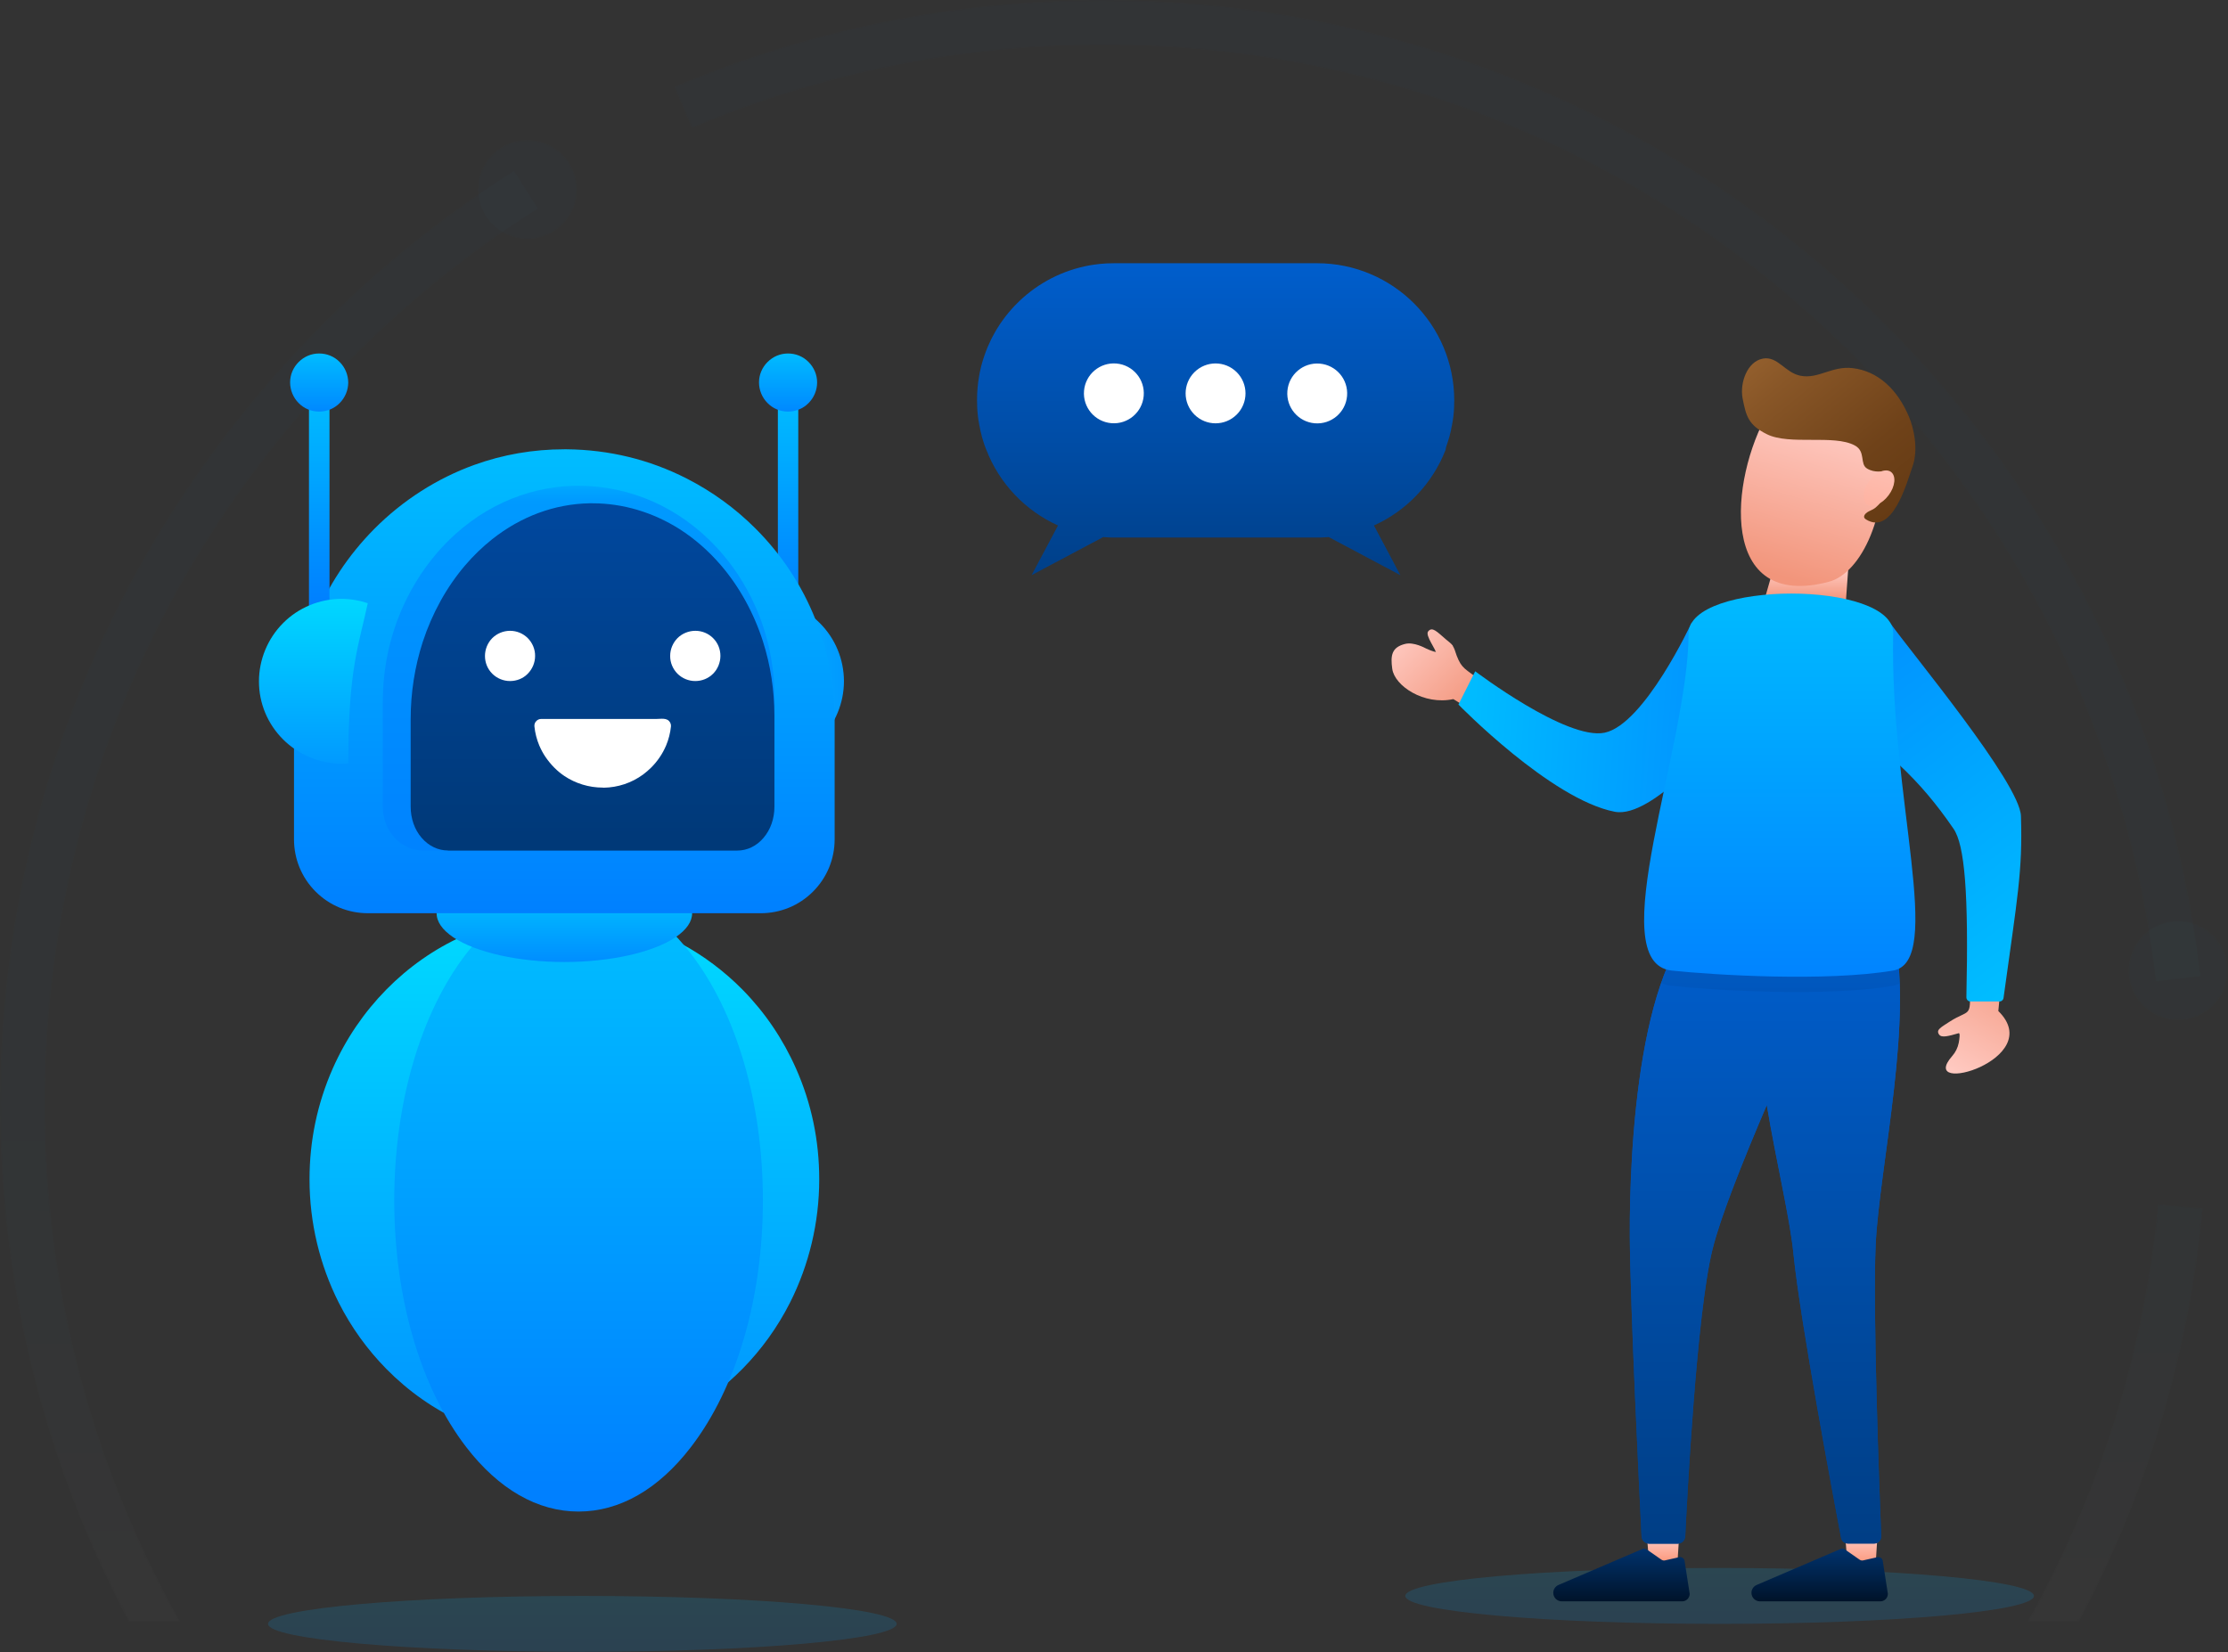 <?xml version="1.0" encoding="UTF-8"?> <svg xmlns="http://www.w3.org/2000/svg" width="2009" height="1490" viewBox="0 0 2009 1490" fill="none"><rect x="0" y="0" width="2009" height="1490" fill="#333333" stroke="none"/> <g opacity="0.3"> <g opacity="0.6"> <g opacity="0.6"> <mask id="mask0" style="mask-type:alpha" maskUnits="userSpaceOnUse" x="0" y="153" width="486" height="1310"> <g opacity="0.6"> <g opacity="0.6"> <path opacity="0.6" d="M116.1 1462.3H162.4C158.9 1456.1 155.5 1450 152.2 1443.7C116.2 1376.1 88.4 1304.3 69.7 1230.2C50.4 1153.9 40.6 1074.9 40.6 995.4C40.6 831.5 82.8 669.8 162.7 527.8C240.2 390.1 351.7 272.7 485.3 188.1L463.6 153.8C324.3 242 208 364.4 127.3 507.9C86.3 580.8 54.6 658.6 33.2 739.3C11.2 822.4 0 908.6 0 995.4C0 1078.3 10.2 1160.6 30.3 1240.2C49.8 1317.3 78.7 1392 116.1 1462.3Z" fill="url(#paint0_linear)"></path> </g> </g> </mask> <g mask="url(#mask0)"> <path opacity="0.6" d="M116.1 1462.3H162.4C158.9 1456.1 155.5 1450 152.2 1443.7C116.2 1376.1 88.4 1304.3 69.7 1230.2C50.4 1153.9 40.6 1074.9 40.6 995.4C40.6 831.5 82.8 669.8 162.7 527.8C240.2 390.1 351.7 272.7 485.3 188.1L463.6 153.8C324.3 242 208 364.4 127.3 507.9C86.3 580.8 54.6 658.6 33.2 739.3C11.2 822.4 0 908.6 0 995.4C0 1078.3 10.2 1160.6 30.3 1240.2C49.8 1317.3 78.7 1392 116.1 1462.3Z" fill="url(#paint1_linear)"></path> </g> </g> <g opacity="0.6"> <mask id="mask1" style="mask-type:alpha" maskUnits="userSpaceOnUse" x="1828" y="1086" width="159" height="377"> <g opacity="0.6"> <g opacity="0.6"> <path opacity="0.6" d="M1874.7 1462.3C1935.7 1347.7 1974 1221.3 1986.3 1089.8L1945.8 1086C1933.2 1219.5 1892.8 1347.4 1828.3 1462.3H1874.7Z" fill="url(#paint2_linear)"></path> </g> </g> </mask> <g mask="url(#mask1)"> <path opacity="0.6" d="M1874.7 1462.3C1935.7 1347.7 1974 1221.3 1986.3 1089.8L1945.8 1086C1933.2 1219.5 1892.8 1347.4 1828.3 1462.3H1874.7Z" fill="url(#paint3_linear)"></path> </g> </g> <g opacity="0.6"> <mask id="mask2" style="mask-type:alpha" maskUnits="userSpaceOnUse" x="608" y="0" width="1377" height="886"> <g opacity="0.6"> <g opacity="0.6"> <path opacity="0.6" d="M1943.9 885.2C1917.3 654.1 1806.9 440.8 1632.9 284.6C1457.6 127.2 1231.2 40.6 995.4 40.6C866.5 40.6 741.5 65.8 623.8 115.6L608 78.2C730.7 26.3 861 0 995.4 0C1241.2 0 1477.3 90.4 1660.1 254.4C1841.5 417.2 1956.6 639.6 1984.3 880.6L1943.9 885.2Z" fill="url(#paint4_linear)"></path> </g> </g> </mask> <g mask="url(#mask2)"> <path opacity="0.6" d="M1943.9 885.2C1917.3 654.1 1806.9 440.8 1632.9 284.6C1457.6 127.2 1231.2 40.6 995.4 40.6C866.5 40.6 741.5 65.8 623.8 115.6L608 78.2C730.7 26.3 861 0 995.4 0C1241.2 0 1477.3 90.4 1660.1 254.4C1841.5 417.2 1956.6 639.6 1984.3 880.6L1943.9 885.2Z" fill="url(#paint5_linear)"></path> </g> </g> <g opacity="0.6"> <mask id="mask3" style="mask-type:alpha" maskUnits="userSpaceOnUse" x="430" y="126" width="91" height="90"> <g opacity="0.6"> <g opacity="0.6"> <path opacity="0.6" d="M475.6 215.6C500.288 215.6 520.3 195.587 520.3 170.9C520.3 146.213 500.288 126.2 475.6 126.2C450.913 126.2 430.9 146.213 430.9 170.9C430.9 195.587 450.913 215.6 475.6 215.6Z" fill="url(#paint6_linear)"></path> </g> </g> </mask> <g mask="url(#mask3)"> <path opacity="0.6" d="M475.6 215.6C500.288 215.6 520.3 195.587 520.3 170.9C520.3 146.213 500.288 126.2 475.6 126.2C450.913 126.2 430.9 146.213 430.9 170.9C430.9 195.587 450.913 215.6 475.6 215.6Z" fill="url(#paint7_linear)"></path> </g> </g> <g opacity="0.6"> <mask id="mask4" style="mask-type:alpha" maskUnits="userSpaceOnUse" x="1919" y="830" width="90" height="91"> <g opacity="0.6"> <g opacity="0.6"> <path opacity="0.6" d="M1964 920C1988.69 920 2008.7 899.987 2008.7 875.3C2008.7 850.613 1988.69 830.6 1964 830.6C1939.31 830.6 1919.3 850.613 1919.3 875.3C1919.3 899.987 1939.31 920 1964 920Z" fill="url(#paint8_linear)"></path> </g> </g> </mask> <g mask="url(#mask4)"> <path opacity="0.6" d="M1964 920C1988.69 920 2008.7 899.987 2008.7 875.3C2008.7 850.613 1988.69 830.6 1964 830.6C1939.31 830.6 1919.3 850.613 1919.3 875.3C1919.3 899.987 1939.31 920 1964 920Z" fill="url(#paint9_linear)"></path> </g> </g> </g> <g opacity="0.35"> <g opacity="0.35"> <mask id="mask5" style="mask-type:alpha" maskUnits="userSpaceOnUse" x="1630" y="1447" width="34" height="16"> <g opacity="0.35"> <g opacity="0.35"> <path opacity="0.35" d="M1663.3 1462.3L1641.8 1447.2C1638.3 1452.3 1634.6 1457.3 1631 1462.3H1663.3Z" fill="url(#paint10_linear)"></path> </g> </g> </mask> <g mask="url(#mask5)"> <path opacity="0.35" d="M1663.3 1462.3L1641.8 1447.2C1638.3 1452.3 1634.6 1457.3 1631 1462.3H1663.3Z" fill="url(#paint11_linear)"></path> </g> <mask id="mask6" style="mask-type:alpha" maskUnits="userSpaceOnUse" x="313" y="1417" width="66" height="46"> <g opacity="0.35"> <g opacity="0.35"> <path opacity="0.35" d="M378.599 1462.3C367.899 1447.8 357.699 1432.9 348.099 1417.7L313.799 1439.4C318.699 1447.1 323.699 1454.7 328.799 1462.3H378.599V1462.3Z" fill="url(#paint12_linear)"></path> </g> </g> </mask> <g mask="url(#mask6)"> <path opacity="0.35" d="M378.599 1462.3C367.899 1447.8 357.699 1432.9 348.099 1417.7L313.799 1439.4C318.699 1447.1 323.699 1454.7 328.799 1462.3H378.599V1462.3Z" fill="url(#paint13_linear)"></path> </g> </g> <g opacity="0.35"> <mask id="mask7" style="mask-type:alpha" maskUnits="userSpaceOnUse" x="1078" y="189" width="744" height="1142"> <g opacity="0.35"> <g opacity="0.35"> <path opacity="0.35" d="M1753.8 1330.2L1716.6 1313.9C1759.6 1215.7 1781.4 1111 1781.4 1002.9C1781.4 808.3 1709.1 622.2 1577.8 478.7C1447.3 336.2 1270 247.7 1078.5 229.7L1082.3 189.3C1283.9 208.3 1470.5 301.3 1607.8 451.3C1746 602.2 1822 798.1 1822 1002.9C1822 1116.7 1799.1 1226.8 1753.8 1330.2Z" fill="url(#paint14_linear)"></path> </g> </g> </mask> <g mask="url(#mask7)"> <path opacity="0.35" d="M1753.8 1330.2L1716.6 1313.9C1759.6 1215.7 1781.4 1111 1781.4 1002.9C1781.4 808.3 1709.1 622.2 1577.8 478.7C1447.3 336.2 1270 247.7 1078.5 229.7L1082.3 189.3C1283.9 208.3 1470.5 301.3 1607.8 451.3C1746 602.2 1822 798.1 1822 1002.9C1822 1116.7 1799.1 1226.8 1753.8 1330.2Z" fill="url(#paint15_linear)"></path> </g> </g> <g opacity="0.35"> <mask id="mask8" style="mask-type:alpha" maskUnits="userSpaceOnUse" x="187" y="191" width="729" height="1130"> <g opacity="0.35"> <g opacity="0.35"> <path opacity="0.35" d="M251.8 1321C209.2 1220.2 187.6 1113.2 187.6 1002.9C187.6 801.1 261.8 607.3 396.5 457.2C530.1 308.3 712.6 213.8 910.5 191L915.1 231.4C727.1 253 553.6 342.8 426.6 484.3C298.6 626.9 228.1 811.1 228.1 1002.9C228.1 1107.8 248.6 1209.5 289.1 1305.2L251.8 1321Z" fill="url(#paint16_linear)"></path> </g> </g> </mask> <g mask="url(#mask8)"> <path opacity="0.35" d="M251.8 1321C209.2 1220.2 187.6 1113.2 187.6 1002.9C187.6 801.1 261.8 607.3 396.5 457.2C530.1 308.3 712.6 213.8 910.5 191L915.1 231.4C727.1 253 553.6 342.8 426.6 484.3C298.6 626.9 228.1 811.1 228.1 1002.9C228.1 1107.8 248.6 1209.5 289.1 1305.2L251.8 1321Z" fill="url(#paint17_linear)"></path> </g> </g> <g opacity="0.35"> <mask id="mask9" style="mask-type:alpha" maskUnits="userSpaceOnUse" x="294" y="1391" width="74" height="72"> <g opacity="0.35"> <g opacity="0.35"> <path opacity="0.35" d="M319.2 1462.3H342.6C357 1457.4 367.4 1443.8 367.4 1427.7C367.4 1407.5 351 1391.2 330.9 1391.2C310.7 1391.2 294.4 1407.6 294.4 1427.7C294.4 1443.8 304.8 1457.4 319.2 1462.3Z" fill="url(#paint18_linear)"></path> </g> </g> </mask> <g mask="url(#mask9)"> <path opacity="0.35" d="M319.2 1462.3H342.6C357 1457.4 367.4 1443.8 367.4 1427.7C367.4 1407.5 351 1391.2 330.9 1391.2C310.7 1391.2 294.4 1407.6 294.4 1427.7C294.4 1443.8 304.8 1457.4 319.2 1462.3Z" fill="url(#paint19_linear)"></path> </g> </g> <g opacity="0.35"> <mask id="mask10" style="mask-type:alpha" maskUnits="userSpaceOnUse" x="1700" y="1285" width="74" height="74"> <g opacity="0.35"> <g opacity="0.35"> <path opacity="0.35" d="M1736.9 1358.5C1757.06 1358.5 1773.4 1342.16 1773.4 1322C1773.4 1301.84 1757.06 1285.5 1736.9 1285.5C1716.74 1285.5 1700.4 1301.84 1700.4 1322C1700.4 1342.16 1716.74 1358.5 1736.9 1358.5Z" fill="url(#paint20_linear)"></path> </g> </g> </mask> <g mask="url(#mask10)"> <path opacity="0.35" d="M1736.9 1358.5C1757.06 1358.5 1773.4 1342.16 1773.4 1322C1773.4 1301.84 1757.06 1285.5 1736.9 1285.5C1716.74 1285.5 1700.4 1301.84 1700.4 1322C1700.4 1342.16 1716.74 1358.5 1736.9 1358.5Z" fill="url(#paint21_linear)"></path> </g> </g> <g opacity="0.35"> <mask id="mask11" style="mask-type:alpha" maskUnits="userSpaceOnUse" x="870" y="174" width="74" height="74"> <g opacity="0.35"> <g opacity="0.35"> <path opacity="0.35" d="M906.6 247.7C926.758 247.7 943.1 231.359 943.1 211.2C943.1 191.042 926.758 174.7 906.6 174.7C886.441 174.7 870.1 191.042 870.1 211.2C870.1 231.359 886.441 247.7 906.6 247.7Z" fill="url(#paint22_linear)"></path> </g> </g> </mask> <g mask="url(#mask11)"> <path opacity="0.35" d="M906.6 247.7C926.758 247.7 943.1 231.359 943.1 211.2C943.1 191.042 926.758 174.7 906.6 174.7C886.441 174.7 870.1 191.042 870.1 211.2C870.1 231.359 886.441 247.7 906.6 247.7Z" fill="url(#paint23_linear)"></path> </g> </g> </g> <g opacity="0.15"> <g opacity="0.15"> <mask id="mask12" style="mask-type:alpha" maskUnits="userSpaceOnUse" x="345" y="685" width="234" height="778"> <g opacity="0.15"> <g opacity="0.15"> <path opacity="0.15" d="M521.8 1462.3H578.9C530 1415.9 488.7 1361.5 457.1 1301.5C407.8 1207.7 383.3 1102.5 386.3 997.2C389.2 895.1 417.7 794.3 468.7 705.7L433.5 685.4C379.2 779.8 348.8 887.2 345.7 996C342.5 1108.2 368.6 1220.4 421.2 1320.3C448.3 1372 482.3 1419.8 521.8 1462.3Z" fill="url(#paint24_linear)"></path> </g> </g> </mask> <g mask="url(#mask12)"> <path opacity="0.15" d="M521.8 1462.3H578.9C530 1415.9 488.7 1361.5 457.1 1301.5C407.8 1207.7 383.3 1102.5 386.3 997.2C389.2 895.1 417.7 794.3 468.7 705.7L433.5 685.4C379.2 779.8 348.8 887.2 345.7 996C342.5 1108.2 368.6 1220.4 421.2 1320.3C448.3 1372 482.3 1419.8 521.8 1462.3Z" fill="url(#paint25_linear)"></path> </g> </g> <g opacity="0.15"> <mask id="mask13" style="mask-type:alpha" maskUnits="userSpaceOnUse" x="1428" y="764" width="234" height="699"> <g opacity="0.15"> <g opacity="0.15"> <path opacity="0.15" d="M1428 1462.3H1485.2C1545.1 1397.9 1591.9 1321.6 1622.3 1237.2C1677.7 1083.2 1674.1 915.4 1612.1 764.6L1574.5 780.1C1632.7 921.5 1636.1 1079 1584.1 1223.4C1551.1 1315.1 1497.5 1396.6 1428 1462.3Z" fill="url(#paint26_linear)"></path> </g> </g> </mask> <g mask="url(#mask13)"> <path opacity="0.15" d="M1428 1462.3H1485.2C1545.1 1397.9 1591.9 1321.6 1622.3 1237.2C1677.7 1083.2 1674.1 915.4 1612.1 764.6L1574.5 780.1C1632.7 921.5 1636.1 1079 1584.1 1223.4C1551.1 1315.1 1497.5 1396.6 1428 1462.3Z" fill="url(#paint27_linear)"></path> </g> </g> <g opacity="0.15"> <mask id="mask14" style="mask-type:alpha" maskUnits="userSpaceOnUse" x="494" y="356" width="1053" height="310"> <g opacity="0.15"> <g opacity="0.15"> <path opacity="0.15" d="M1513 665.8C1428.3 541.5 1300.9 452.7 1154.4 415.7C1006.7 378.4 851.099 396.9 716.199 467.9C642.399 506.7 578.499 558.7 526.099 622.6L494.699 596.8C550.499 528.7 618.699 473.2 697.299 431.9C841.099 356.3 1007 336.5 1164.3 376.3C1320.5 415.7 1456.2 510.4 1546.5 642.9L1513 665.8Z" fill="url(#paint28_linear)"></path> </g> </g> </mask> <g mask="url(#mask14)"> <path opacity="0.15" d="M1513 665.8C1428.3 541.5 1300.9 452.7 1154.4 415.7C1006.7 378.4 851.099 396.9 716.199 467.9C642.399 506.7 578.499 558.7 526.099 622.6L494.699 596.8C550.499 528.7 618.699 473.2 697.299 431.9C841.099 356.3 1007 336.5 1164.3 376.3C1320.5 415.7 1456.2 510.4 1546.5 642.9L1513 665.8Z" fill="url(#paint29_linear)"></path> </g> </g> <g opacity="0.15"> <mask id="mask15" style="mask-type:alpha" maskUnits="userSpaceOnUse" x="422" y="666" width="59" height="59"> <g opacity="0.15"> <g opacity="0.15"> <path opacity="0.15" d="M477.599 681.7C485.099 696 479.599 713.7 465.299 721.2C450.999 728.7 433.299 723.2 425.799 708.9C418.299 694.6 423.799 676.9 438.099 669.4C452.399 661.9 470.099 667.4 477.599 681.7Z" fill="url(#paint30_linear)"></path> </g> </g> </mask> <g mask="url(#mask15)"> <path opacity="0.15" d="M477.599 681.7C485.099 696 479.599 713.7 465.299 721.2C450.999 728.7 433.299 723.2 425.799 708.9C418.299 694.6 423.799 676.9 438.099 669.4C452.399 661.9 470.099 667.4 477.599 681.7Z" fill="url(#paint31_linear)"></path> </g> </g> <g opacity="0.15"> <mask id="mask16" style="mask-type:alpha" maskUnits="userSpaceOnUse" x="1498" y="620" width="59" height="60"> <g opacity="0.15"> <g opacity="0.15"> <path opacity="0.15" d="M1527.5 679.2C1543.63 679.2 1556.7 666.127 1556.7 650C1556.7 633.873 1543.63 620.8 1527.5 620.8C1511.37 620.8 1498.3 633.873 1498.3 650C1498.3 666.127 1511.37 679.2 1527.5 679.2Z" fill="url(#paint32_linear)"></path> </g> </g> </mask> <g mask="url(#mask16)"> <path opacity="0.15" d="M1527.5 679.2C1543.63 679.2 1556.7 666.127 1556.7 650C1556.7 633.873 1543.63 620.8 1527.5 620.8C1511.37 620.8 1498.3 633.873 1498.3 650C1498.3 666.127 1511.37 679.2 1527.5 679.2Z" fill="url(#paint33_linear)"></path> </g> </g> </g> </g> <path opacity="0.15" d="M1550.6 1464.5C1707.12 1464.5 1834 1453.22 1834 1439.3C1834 1425.38 1707.12 1414.1 1550.6 1414.1C1394.08 1414.1 1267.2 1425.38 1267.2 1439.3C1267.2 1453.22 1394.08 1464.5 1550.6 1464.5Z" fill="url(#paint34_linear)"></path> <path d="M1313.5 591.3C1311.9 586.5 1311.4 584.8 1310 582.5C1308.3 579.6 1298.8 585.2 1295.7 584.1C1295.7 585.2 1295.8 586.3 1295.8 587.4C1295.8 588.9 1290.5 587 1286 584.9C1284.8 584.3 1274.8 578.8 1267.1 580.7C1254.9 583.7 1253.7 591 1255.4 603.2C1257.5 618.6 1284 636.2 1310.5 630.5L1323.4 638.5L1336 614.4C1320.8 602.8 1318.2 603.3 1313.5 591.3Z" fill="url(#paint35_linear)"></path> <path d="M1302.8 589.9C1304.8 589.1 1310.1 582.5 1310 582.4C1308.7 580.3 1306.5 579 1304 576.8C1295.5 569.5 1291.5 564.9 1287.8 569.4C1284.7 573.1 1295.5 586.3 1295.1 589.7C1294.8 591.6 1300.5 590.8 1302.8 589.9Z" fill="url(#paint36_linear)"></path> <path d="M1758.3 921.2C1775.7 910.1 1777.5 918.4 1775.9 890.8L1803.6 894.2L1801.9 911.8C1846.2 955.3 1727.8 989.4 1760.3 952.4C1763.3 949 1765.3 945 1766.2 940.5C1767 936.3 1767.5 931.5 1766.2 931.8C1757 934.4 1750.7 936.3 1748.4 932.9C1745.5 928.6 1750.3 926.5 1758.3 921.2Z" fill="url(#paint37_linear)"></path> <path d="M1645.1 636.8C1701.4 676.3 1730.5 702.2 1761.5 747.4C1771.6 762.1 1775.2 805.3 1773.1 899.4C1773.1 901.5 1774.7 903.2 1776.8 903.2H1803C1804.8 903.2 1806.4 901.8 1806.6 900C1819.1 809.1 1823.9 785.8 1822.3 736C1821.4 706.2 1723.6 588.9 1704.2 561.6C1666.5 559 1682.4 636.6 1645.1 636.8Z" fill="url(#paint38_linear)"></path> <path d="M1484.8 1382C1484.8 1382.8 1487 1409.8 1487 1409.8L1512.5 1410.5L1514.3 1382H1484.8Z" fill="url(#paint39_linear)"></path> <path d="M1519.1 1408.4L1523.6 1437.4C1523.6 1441.2 1520.5 1444.2 1516.8 1444.2H1408.3C1404.1 1444.2 1400.6 1440.8 1400.6 1436.5C1400.6 1433.4 1402.4 1430.7 1405.3 1429.4L1480.9 1397C1482.2 1396.4 1483.7 1396.6 1484.9 1397.4L1498.1 1406.6C1499 1407.2 1500.1 1407.5 1501.1 1407.3L1514.4 1404.3C1516.8 1404 1519.1 1405.9 1519.1 1408.4Z" fill="url(#paint40_linear)"></path> <path d="M1667.4 501.1C1666.7 510.8 1663.8 551.4 1663.8 551.4L1589.8 545.2C1589.8 545.2 1600.7 508 1604.1 492.6C1606.4 481.8 1668.2 490 1667.4 501.1Z" fill="url(#paint41_linear)"></path> <path d="M1663.6 1382C1663.6 1382.8 1665.8 1409.8 1665.8 1409.8L1691.3 1410.5L1693.1 1382H1663.6Z" fill="url(#paint42_linear)"></path> <path d="M1544.2 819.4C1477.2 855.5 1469.2 1038.5 1469.6 1114.7C1469.9 1176.8 1478.4 1350 1480.2 1385.6C1480.4 1389.2 1483.4 1392.1 1487 1392.1H1512.8C1516.4 1392.1 1519.4 1389.2 1519.6 1385.6C1521.3 1350.7 1529.8 1184.4 1544.2 1126.6C1561.7 1056.1 1655.5 858.2 1655.5 858.2C1655.5 858.2 1570.2 805.5 1544.2 819.4Z" fill="url(#paint43_linear)"></path> <path d="M1607.8 829.2C1553.3 881.4 1609.8 1055.8 1617.2 1130.9C1623.1 1190.5 1654.2 1355.7 1660.1 1386.9C1660.7 1389.9 1663.3 1392 1666.3 1392H1690C1693.6 1392 1696.4 1389 1696.3 1385.5C1694.9 1350.3 1688.5 1182.7 1691.3 1122.5C1694.7 1051 1726.8 914.9 1706.6 837.8C1699.3 809.8 1628.8 809.1 1607.8 829.2Z" fill="url(#paint44_linear)"></path> <path d="M1697.8 1408.4L1702.3 1437.4C1702.3 1441.2 1699.2 1444.2 1695.5 1444.2H1587C1582.8 1444.2 1579.3 1440.8 1579.3 1436.5C1579.3 1433.4 1581.1 1430.7 1584 1429.4L1659.6 1397C1660.9 1396.4 1662.4 1396.6 1663.6 1397.4L1676.8 1406.6C1677.7 1407.2 1678.8 1407.5 1679.8 1407.3L1693.1 1404.3C1695.5 1404 1697.8 1405.9 1697.8 1408.4Z" fill="url(#paint45_linear)"></path> <path d="M1525.4 561.5C1525.4 561.5 1482.8 653.3 1446.9 660.8C1412.6 667.9 1330.2 605.4 1330.2 605.4L1315.1 635.4C1315.1 635.4 1398.4 721 1456.1 732.1C1490.3 738.7 1551.9 663 1551.9 663L1525.4 561.5Z" fill="url(#paint46_linear)"></path> <path d="M1691.3 1122.6C1694.7 1051.1 1726.8 915 1706.6 837.9C1699.2 809.8 1628.8 809.1 1607.8 829.2C1607 830 1606.2 830.8 1605.4 831.7C1581.9 821.1 1556.4 812.9 1544.2 819.5C1477.2 855.6 1469.2 1038.6 1469.6 1114.8C1469.9 1176.9 1478.4 1350.1 1480.2 1385.7C1480.4 1389.3 1483.4 1392.2 1487 1392.2H1512.8C1516.4 1392.2 1519.4 1389.3 1519.6 1385.7C1521.3 1350.8 1529.8 1184.5 1544.2 1126.7C1551.4 1097.5 1571.8 1046.5 1593.1 996.7C1601.7 1048.1 1614 1098.7 1617.2 1131C1623.1 1190.6 1654.2 1355.8 1660.1 1387C1660.7 1390 1663.3 1392.1 1666.3 1392.1H1690C1693.6 1392.1 1696.4 1389.1 1696.3 1385.6C1694.9 1350.3 1688.5 1182.7 1691.3 1122.6Z" fill="url(#paint47_linear)"></path> <path opacity="0.15" d="M1706.6 837.9C1699.2 809.8 1628.8 809.1 1607.8 829.2C1607 830 1606.2 830.8 1605.4 831.7C1581.9 821.1 1556.4 812.9 1544.2 819.5C1523.8 830.5 1508.8 855.2 1497.9 886.3C1500.6 887.8 1503.7 888.8 1507.3 889.1C1545.5 893.2 1647 899.3 1706.9 889.1C1709.1 888.7 1711.1 888 1712.9 887C1712.4 869.1 1710.4 852.5 1706.6 837.9Z" fill="url(#paint48_linear)"></path> <path d="M1707 875.3C1647.1 885.5 1545.5 879.4 1507.4 875.3C1443.7 868.5 1522.4 673.3 1522.6 571.4C1522.7 523.3 1708.1 523.3 1707.1 571.4C1703.8 718.6 1753.8 867.3 1707 875.3Z" fill="url(#paint49_linear)"></path> <path d="M1697.2 396.9L1594.5 371.7C1559.3 432.7 1549.4 551.1 1649 524.7C1678.3 517.1 1704.3 463.3 1697.2 396.9Z" fill="url(#paint50_linear)"></path> <path d="M1721.4 376C1710.9 350.9 1693.1 334.6 1670.5 332C1651.9 329.8 1639.7 342 1623.6 338.9C1609.6 336.2 1603 321 1589.7 323.4C1575.3 326 1568.7 345.6 1571.3 359.2C1574.4 374.8 1576.2 383.2 1593.2 391.6C1613.8 401.8 1653.6 391.6 1672.4 401.7C1682.7 407.2 1676.6 418.4 1683.6 422.6C1690.6 426.8 1697.7 424.7 1700 424.9C1710.1 425.7 1704.5 446.3 1691.3 457.7C1688.2 460.4 1683.8 460.9 1681.6 464C1680.3 465.9 1680.8 467.3 1682.5 468.4C1706.7 483.5 1719.6 434.4 1724.2 421.7C1730.3 405.4 1725.5 385.9 1721.4 376Z" fill="url(#paint51_linear)"></path> <path d="M1685.6 433.7C1679.6 441.7 1678.7 451.1 1683.5 454.7C1688.3 458.3 1697 454.7 1703 446.6C1709 438.6 1709.9 429.2 1705.1 425.6C1700.3 422.1 1691.6 425.7 1685.6 433.7Z" fill="url(#paint52_linear)"></path> <path d="M508.9 1302.5C477 1302.5 446.1 1295.8 417.1 1282.7C391.5 1271.1 368.4 1254.9 348.3 1234.5C331.1 1217 316.7 1197 305.5 1174.9C288.3 1140.9 279.1 1102.5 279.1 1063.8V1063.5C279.1 1028.6 286.2 994.9 300.1 963.5C311.9 936.9 328.1 913.1 348.3 892.5C368.4 872.1 391.5 855.9 417.1 844.3C446.1 831.1 477 824.5 508.9 824.5C545.7 824.5 582.2 833.7 614.6 851.2C634.7 862.1 653.2 876 669.5 892.5C689.7 913 705.9 936.9 717.7 963.5C731.7 995 738.7 1028.6 738.7 1063.5V1063.8C738.7 1102.5 729.5 1140.9 712.3 1174.9C701.1 1197 686.7 1217 669.5 1234.5C653.2 1251 634.8 1265 614.6 1275.8C582.2 1293.2 545.6 1302.5 508.9 1302.5Z" fill="url(#paint53_linear)"></path> <path d="M521.6 1363.2C484.7 1363.2 449.7 1343.1 420.5 1305.2C379.2 1251.6 355.5 1170.4 355.5 1082.6C355.5 994.8 379.2 913.6 420.5 860C449.7 822.1 484.6 802 521.6 802H521.7C558.7 802 593.7 822.1 622.9 860C664.2 913.6 687.9 994.8 687.9 1082.6C687.9 1170.5 664.2 1251.6 622.9 1305.2C593.7 1343.2 558.7 1363.2 521.7 1363.2H521.6Z" fill="url(#paint54_linear)"></path> <path d="M508.899 867.6C467.599 867.6 429.199 859 408.699 845.3C398.699 838.5 393.599 831.2 393.699 823.3C393.799 815.7 398.999 808.2 408.699 801.6C429.199 787.8 467.499 779.3 508.899 779.3C550.199 779.3 588.599 787.9 609.099 801.6C618.899 808.2 624.099 815.7 624.099 823.3C624.199 831.1 619.099 838.5 609.099 845.3C588.599 859 550.199 867.6 508.899 867.6Z" fill="url(#paint55_linear)"></path> <path d="M701.4 570.2V357.8H719.8V570.2H701.4Z" fill="url(#paint56_linear)"></path> <path d="M686.7 688.7C666.9 688.7 648.2 681 634.2 666.9C620.3 653 612.4 633.9 612.4 614.3C612.4 594.5 620.2 575.9 634.2 561.9C648.2 547.9 666.9 540.1 686.7 540.1C706.5 540.1 725.2 547.8 739.2 561.9C753.2 575.9 760.9 594.5 761 614.3C761 633.9 753.1 653.1 739.2 666.9C725.2 681 706.5 688.7 686.7 688.7Z" fill="url(#paint57_linear)"></path> <path d="M331.8 823.6C314 823.6 297.2 816.7 284.6 804.1C272 791.5 265.1 774.7 265.1 756.9V653C265.1 647.5 265.3 642 265.6 636.6C267.3 610 273.3 584.1 283.2 559.4C295.7 528.4 314 500.7 337.5 477C363 451.3 394.1 431.4 427.6 419.3C453.6 409.9 480.9 405.2 508.9 405.2C509.7 405.2 510.4 405.2 511.2 405.2C549.2 405.6 585.5 414.4 619.1 431.5C642 443.2 662.9 458.3 681.2 476.6C704.9 500.3 723.1 527.9 735.4 558.9C745.2 583.6 750.9 609.7 752.3 636.4C752.5 640.6 752.6 644.8 752.6 649V756.9C752.6 774.7 745.7 791.5 733.1 804.1C720.5 816.7 703.7 823.6 685.9 823.6H331.8Z" fill="url(#paint58_linear)"></path> <path opacity="0.5" d="M381.399 767C371.799 767 362.699 763 355.899 755.6C348.999 748.2 345.199 738.3 345.199 727.8V632.9C345.199 602.6 351.399 573.5 363.699 546.4C372.499 527 384.099 509.4 398.099 494.1C430.499 458.8 473.399 438.9 518.799 438.1C519.799 438.1 520.799 438.1 521.799 438.1C568.699 438.1 612.899 457.9 646.299 493.8C660.399 509.1 671.999 526.6 680.699 546C692.499 572.2 698.399 600.4 698.399 629.8V727.8C698.399 738.3 694.599 748.2 687.699 755.6C680.899 763 671.799 767 662.199 767H381.399Z" fill="url(#paint59_linear)"></path> <path d="M403.899 767C394.999 767 386.599 763 380.199 755.6C373.799 748.2 370.299 738.2 370.299 727.4V648.7C370.299 624.7 373.999 601.2 381.199 578.9C389.599 553.2 402.799 529.3 419.399 509.9C426.899 501.1 435.099 493.2 443.799 486.3C469.799 465.7 500.099 454.5 531.499 453.9C532.399 453.9 533.399 453.9 534.299 453.9C561.699 453.9 588.799 462 612.799 477.2C626.399 485.9 638.899 496.8 649.899 509.6C666.599 529 679.799 552.9 687.999 578.6C694.799 600 698.299 622.6 698.299 645.6V727.5C698.299 738.3 694.799 748.3 688.399 755.7C682.099 763.1 673.699 767.1 664.699 767.1H403.899V767Z" fill="url(#paint60_linear)"></path> <path d="M459.899 614.2C453.899 614.2 448.099 611.8 443.899 607.6C439.599 603.3 437.299 597.6 437.299 591.6C437.299 585.6 439.699 579.7 443.899 575.5C448.099 571.3 453.999 568.9 459.899 568.9C465.999 568.9 471.699 571.3 475.899 575.5C480.099 579.7 482.599 585.6 482.499 591.6C482.499 597.6 480.099 603.3 475.899 607.6C471.699 611.9 465.999 614.2 459.899 614.2Z" fill="white"></path> <path d="M626.9 614.2C620.9 614.2 615.1 611.8 610.9 607.6C606.7 603.4 604.2 597.5 604.3 591.5C604.3 585.5 606.7 579.8 610.9 575.5C615.1 571.3 621 568.9 627 568.9C633.1 568.9 638.8 571.3 643 575.5C647.3 579.8 649.6 585.4 649.6 591.5C649.6 597.5 647.2 603.4 643 607.6C638.7 611.9 633 614.2 626.9 614.2Z" fill="white"></path> <path d="M543.399 710.3C531.199 710.3 518.999 706.6 508.999 699.9C505.699 697.7 502.599 695.1 499.799 692.3C496.999 689.5 494.399 686.3 492.099 683C489.799 679.7 487.899 676.1 486.299 672.4C483.999 666.9 482.499 661.1 481.899 655.2C481.699 653.3 482.299 651.5 483.699 650.2C484.799 649 486.399 648.4 487.999 648.4H591.799C592.499 648.4 593.299 648.4 594.099 648.3C594.999 648.3 595.899 648.2 596.799 648.2C598.899 648.2 601.499 648.4 603.199 650.2C604.499 651.5 605.199 653.4 604.999 655.2C604.399 661.1 602.899 666.9 600.599 672.4C598.999 676.1 597.099 679.7 594.799 683C592.599 686.3 589.999 689.4 587.099 692.3C584.899 694.5 582.399 696.6 579.899 698.5C569.499 706.1 557.199 710.2 544.299 710.4L543.399 710.3Z" fill="white"></path> <path d="M710.6 371.2C703.6 371.2 697 368.5 692.1 363.5C687.2 358.6 684.4 351.8 684.4 344.9C684.4 337.9 687.2 331.4 692.1 326.5C697.1 321.5 703.6 318.8 710.6 318.8C717.6 318.8 724.2 321.5 729.1 326.5C734 331.4 736.8 338 736.8 344.9C736.8 351.8 734 358.6 729.1 363.5C724.2 368.5 717.6 371.2 710.6 371.2Z" fill="url(#paint61_linear)"></path> <path d="M278.6 570.2V357.8H297.1V570.2H278.6Z" fill="url(#paint62_linear)"></path> <path d="M287.8 371.2C280.8 371.2 274.2 368.5 269.3 363.5C264.4 358.6 261.6 351.8 261.6 344.9C261.6 337.9 264.4 331.4 269.3 326.5C274.3 321.5 280.8 318.8 287.8 318.8C294.8 318.8 301.4 321.5 306.3 326.5C311.2 331.4 313.9 338 314 344.9C314 351.8 311.2 358.6 306.3 363.5C301.4 368.5 294.8 371.2 287.8 371.2Z" fill="url(#paint63_linear)"></path> <path d="M331.6 544C324.1 541.5 316.1 540.1 307.8 540.1C288.2 540.1 269.1 548 255.3 561.9C241.4 575.8 233.5 594.9 233.5 614.5C233.5 634.3 241.3 652.9 255.3 666.9C269.1 680.7 288.3 688.7 307.8 688.7H307.9C310 688.7 312.1 688.6 314.1 688.4C313.9 602.5 323.9 580.8 331.6 544Z" fill="url(#paint64_linear)"></path> <path opacity="0.15" d="M525.099 1489.7C681.617 1489.7 808.499 1478.42 808.499 1464.5C808.499 1450.58 681.617 1439.3 525.099 1439.3C368.582 1439.3 241.699 1450.58 241.699 1464.5C241.699 1478.42 368.582 1489.7 525.099 1489.7Z" fill="url(#paint65_linear)"></path> <path fill-rule="evenodd" clip-rule="evenodd" d="M1304.5 401.5C1304.5 401.4 1304.5 401.4 1304.6 401.3C1305.1 399.9 1305.5 398.6 1305.9 397.2C1305.9 397.1 1306 397 1306 396.9C1306.4 395.7 1306.7 394.4 1307.1 393.2C1307.1 393 1307.2 392.8 1307.2 392.7C1307.6 391.4 1307.9 390 1308.2 388.7C1308.2 388.5 1308.3 388.4 1308.3 388.2C1308.6 387 1308.8 385.8 1309 384.6C1309.1 384.3 1309.1 384.1 1309.2 383.8C1309.4 382.5 1309.7 381.1 1309.9 379.7C1309.9 379.5 1309.9 379.4 1310 379.2C1310.2 378 1310.3 376.8 1310.5 375.6C1310.5 375.3 1310.6 374.9 1310.6 374.6C1310.7 373.2 1310.9 371.9 1311 370.5C1311 370.4 1311 370.3 1311 370.2C1311.1 368.9 1311.2 367.7 1311.2 366.4C1311.2 366 1311.2 365.7 1311.2 365.3C1311.2 363.9 1311.3 362.5 1311.3 361.1C1311.3 292.8 1255.9 237.4 1187.6 237.4H1004.5C1000.2 237.4 996 237.6 991.9 238C989.8 238.2 987.8 238.5 985.7 238.8C984.7 239 983.7 239.1 982.6 239.3C958.2 243.7 936.4 255.1 919.2 271.5C917.8 272.9 916.4 274.3 915 275.7C910.9 280 907.1 284.6 903.7 289.4C903.1 290.2 902.6 291 902 291.8C900.9 293.4 899.8 295.1 898.8 296.8C898.3 297.6 897.8 298.5 897.3 299.4C896.3 301.1 895.4 302.9 894.4 304.7C893.9 305.6 893.5 306.5 893.1 307.4C892.2 309.2 891.4 311 890.6 312.9C889.4 315.7 888.4 318.5 887.4 321.4C886.8 323.3 886.1 325.3 885.6 327.2C885 329.2 884.5 331.1 884.1 333.1C883.6 335.1 883.2 337.1 882.9 339.1C881.6 346.2 881 353.5 881 361C881 362.4 881 363.8 881.1 365.2C881.1 365.6 881.1 365.9 881.1 366.3C881.2 367.6 881.2 368.8 881.3 370.1C881.3 370.2 881.3 370.3 881.3 370.4C881.4 371.8 881.5 373.1 881.7 374.5C881.7 374.8 881.8 375.2 881.8 375.5C881.9 376.7 882.1 377.9 882.3 379.1C882.3 379.3 882.3 379.4 882.4 379.6C882.6 381 882.8 382.3 883.1 383.7C883.1 384 883.2 384.2 883.3 384.5C883.5 385.7 883.8 386.9 884 388.1C884 388.3 884.1 388.4 884.1 388.6C884.4 390 884.7 391.3 885.1 392.6C885.1 392.8 885.2 393 885.2 393.1C885.5 394.4 885.9 395.6 886.3 396.8C886.3 396.9 886.4 397 886.4 397.2C886.8 398.6 887.3 399.9 887.7 401.3C887.7 401.4 887.7 401.4 887.8 401.5C888.3 402.8 888.7 404.2 889.3 405.5C889.3 405.6 889.3 405.6 889.4 405.7C901.1 436 924.5 460.6 954 473.9L950.3 480.9L930.2 518.7L968 498.6L994.7 484.4C997.2 484.6 999.7 484.7 1002.3 484.8C1003.2 484.8 1004 484.8 1004.9 484.8H1188C1188.9 484.8 1189.7 484.8 1190.6 484.8C1193.2 484.7 1195.7 484.6 1198.2 484.4L1224.9 498.6L1262.7 518.7L1242.6 480.9L1238.9 473.9C1268.4 460.6 1291.7 436 1303.5 405.7C1303.5 405.6 1303.5 405.6 1303.6 405.5C1303.6 404.2 1304 402.9 1304.5 401.5Z" fill="url(#paint66_linear)"></path> <path d="M1031.28 357.069C1032.56 342.213 1021.56 329.127 1006.7 327.842C991.845 326.557 978.76 337.559 977.475 352.416C976.19 367.272 987.192 380.358 1002.05 381.643C1016.91 382.928 1029.99 371.926 1031.28 357.069Z" fill="white"></path> <path d="M1115.17 373.865C1125.71 363.321 1125.71 346.226 1115.17 335.682C1104.63 325.138 1087.53 325.138 1076.99 335.682C1066.44 346.226 1066.44 363.321 1076.99 373.865C1087.53 384.409 1104.63 384.409 1115.17 373.865Z" fill="white"></path> <path d="M1214.66 357.065C1215.89 342.204 1204.84 329.16 1189.98 327.93C1175.11 326.7 1162.07 337.75 1160.84 352.611C1159.61 367.472 1170.66 380.516 1185.52 381.746C1200.38 382.976 1213.43 371.926 1214.66 357.065Z" fill="white"></path> <defs> <linearGradient id="paint0_linear" x1="245.463" y1="-38.83" x2="239.069" y2="1419.03" gradientUnits="userSpaceOnUse"> <stop stop-color="white"></stop> <stop offset="0.743" stop-color="white"></stop> <stop offset="0.99"></stop> </linearGradient> <linearGradient id="paint1_linear" x1="245.463" y1="-38.83" x2="239.069" y2="1419.03" gradientUnits="userSpaceOnUse"> <stop stop-color="#007DFF"></stop> <stop offset="0.743" stop-color="#00BEFF"></stop> <stop offset="0.99" stop-color="white"></stop> </linearGradient> <linearGradient id="paint2_linear" x1="1913.11" y1="-31.516" x2="1906.72" y2="1426.33" gradientUnits="userSpaceOnUse"> <stop stop-color="white"></stop> <stop offset="0.743" stop-color="white"></stop> <stop offset="0.99"></stop> </linearGradient> <linearGradient id="paint3_linear" x1="1913.11" y1="-31.516" x2="1906.72" y2="1426.33" gradientUnits="userSpaceOnUse"> <stop stop-color="#007DFF"></stop> <stop offset="0.743" stop-color="#00BEFF"></stop> <stop offset="0.99" stop-color="white"></stop> </linearGradient> <linearGradient id="paint4_linear" x1="1298.33" y1="-34.211" x2="1291.93" y2="1423.64" gradientUnits="userSpaceOnUse"> <stop stop-color="white"></stop> <stop offset="0.743" stop-color="white"></stop> <stop offset="0.99"></stop> </linearGradient> <linearGradient id="paint5_linear" x1="1298.33" y1="-34.211" x2="1291.93" y2="1423.64" gradientUnits="userSpaceOnUse"> <stop stop-color="#007DFF"></stop> <stop offset="0.743" stop-color="#00BEFF"></stop> <stop offset="0.99" stop-color="white"></stop> </linearGradient> <linearGradient id="paint6_linear" x1="476.511" y1="-37.815" x2="470.117" y2="1420.04" gradientUnits="userSpaceOnUse"> <stop stop-color="white"></stop> <stop offset="0.743" stop-color="white"></stop> <stop offset="0.99"></stop> </linearGradient> <linearGradient id="paint7_linear" x1="476.511" y1="-37.815" x2="470.117" y2="1420.04" gradientUnits="userSpaceOnUse"> <stop stop-color="#007DFF"></stop> <stop offset="0.743" stop-color="#00BEFF"></stop> <stop offset="0.99" stop-color="white"></stop> </linearGradient> <linearGradient id="paint8_linear" x1="1968.01" y1="-31.274" x2="1961.62" y2="1426.58" gradientUnits="userSpaceOnUse"> <stop stop-color="white"></stop> <stop offset="0.743" stop-color="white"></stop> <stop offset="0.99"></stop> </linearGradient> <linearGradient id="paint9_linear" x1="1968.01" y1="-31.274" x2="1961.62" y2="1426.58" gradientUnits="userSpaceOnUse"> <stop stop-color="#007DFF"></stop> <stop offset="0.743" stop-color="#00BEFF"></stop> <stop offset="0.99" stop-color="white"></stop> </linearGradient> <linearGradient id="paint10_linear" x1="1653.68" y1="-32.656" x2="1647.29" y2="1425.2" gradientUnits="userSpaceOnUse"> <stop stop-color="white"></stop> <stop offset="0.743" stop-color="white"></stop> <stop offset="0.99"></stop> </linearGradient> <linearGradient id="paint11_linear" x1="1653.68" y1="-32.656" x2="1647.29" y2="1425.2" gradientUnits="userSpaceOnUse"> <stop stop-color="#007DFF"></stop> <stop offset="0.743" stop-color="#00BEFF"></stop> <stop offset="0.99" stop-color="white"></stop> </linearGradient> <linearGradient id="paint12_linear" x1="352.726" y1="-38.363" x2="346.332" y2="1419.49" gradientUnits="userSpaceOnUse"> <stop stop-color="white"></stop> <stop offset="0.743" stop-color="white"></stop> <stop offset="0.99"></stop> </linearGradient> <linearGradient id="paint13_linear" x1="352.726" y1="-38.363" x2="346.332" y2="1419.49" gradientUnits="userSpaceOnUse"> <stop stop-color="#007DFF"></stop> <stop offset="0.743" stop-color="#00BEFF"></stop> <stop offset="0.99" stop-color="white"></stop> </linearGradient> <linearGradient id="paint14_linear" x1="1453.1" y1="-33.532" x2="1446.7" y2="1424.32" gradientUnits="userSpaceOnUse"> <stop stop-color="white"></stop> <stop offset="0.743" stop-color="white"></stop> <stop offset="0.99"></stop> </linearGradient> <linearGradient id="paint15_linear" x1="1453.1" y1="-33.532" x2="1446.7" y2="1424.32" gradientUnits="userSpaceOnUse"> <stop stop-color="#007DFF"></stop> <stop offset="0.743" stop-color="#00BEFF"></stop> <stop offset="0.99" stop-color="white"></stop> </linearGradient> <linearGradient id="paint16_linear" x1="554.204" y1="-37.476" x2="547.81" y2="1420.38" gradientUnits="userSpaceOnUse"> <stop stop-color="white"></stop> <stop offset="0.743" stop-color="white"></stop> <stop offset="0.99"></stop> </linearGradient> <linearGradient id="paint17_linear" x1="554.204" y1="-37.476" x2="547.81" y2="1420.38" gradientUnits="userSpaceOnUse"> <stop stop-color="#007DFF"></stop> <stop offset="0.743" stop-color="#00BEFF"></stop> <stop offset="0.99" stop-color="white"></stop> </linearGradient> <linearGradient id="paint18_linear" x1="337.377" y1="-38.427" x2="330.983" y2="1419.42" gradientUnits="userSpaceOnUse"> <stop stop-color="white"></stop> <stop offset="0.743" stop-color="white"></stop> <stop offset="0.99"></stop> </linearGradient> <linearGradient id="paint19_linear" x1="337.377" y1="-38.427" x2="330.983" y2="1419.42" gradientUnits="userSpaceOnUse"> <stop stop-color="#007DFF"></stop> <stop offset="0.743" stop-color="#00BEFF"></stop> <stop offset="0.99" stop-color="white"></stop> </linearGradient> <linearGradient id="paint20_linear" x1="1742.8" y1="-32.26" x2="1736.41" y2="1425.59" gradientUnits="userSpaceOnUse"> <stop stop-color="white"></stop> <stop offset="0.743" stop-color="white"></stop> <stop offset="0.99"></stop> </linearGradient> <linearGradient id="paint21_linear" x1="1742.8" y1="-32.26" x2="1736.41" y2="1425.59" gradientUnits="userSpaceOnUse"> <stop stop-color="#007DFF"></stop> <stop offset="0.743" stop-color="#00BEFF"></stop> <stop offset="0.99" stop-color="white"></stop> </linearGradient> <linearGradient id="paint22_linear" x1="907.718" y1="-35.924" x2="901.324" y2="1421.92" gradientUnits="userSpaceOnUse"> <stop stop-color="white"></stop> <stop offset="0.743" stop-color="white"></stop> <stop offset="0.99"></stop> </linearGradient> <linearGradient id="paint23_linear" x1="907.718" y1="-35.924" x2="901.324" y2="1421.92" gradientUnits="userSpaceOnUse"> <stop stop-color="#007DFF"></stop> <stop offset="0.743" stop-color="#00BEFF"></stop> <stop offset="0.99" stop-color="white"></stop> </linearGradient> <linearGradient id="paint24_linear" x1="467.78" y1="-37.855" x2="461.386" y2="1419.99" gradientUnits="userSpaceOnUse"> <stop stop-color="white"></stop> <stop offset="0.743" stop-color="white"></stop> <stop offset="0.99"></stop> </linearGradient> <linearGradient id="paint25_linear" x1="467.78" y1="-37.855" x2="461.386" y2="1419.99" gradientUnits="userSpaceOnUse"> <stop stop-color="#007DFF"></stop> <stop offset="0.743" stop-color="#00BEFF"></stop> <stop offset="0.99" stop-color="white"></stop> </linearGradient> <linearGradient id="paint26_linear" x1="1550.32" y1="-33.107" x2="1543.93" y2="1424.74" gradientUnits="userSpaceOnUse"> <stop stop-color="white"></stop> <stop offset="0.743" stop-color="white"></stop> <stop offset="0.99"></stop> </linearGradient> <linearGradient id="paint27_linear" x1="1550.32" y1="-33.107" x2="1543.93" y2="1424.74" gradientUnits="userSpaceOnUse"> <stop stop-color="#007DFF"></stop> <stop offset="0.743" stop-color="#00BEFF"></stop> <stop offset="0.99" stop-color="white"></stop> </linearGradient> <linearGradient id="paint28_linear" x1="1023.5" y1="-35.417" x2="1017.1" y2="1422.43" gradientUnits="userSpaceOnUse"> <stop stop-color="white"></stop> <stop offset="0.743" stop-color="white"></stop> <stop offset="0.99"></stop> </linearGradient> <linearGradient id="paint29_linear" x1="1023.5" y1="-35.417" x2="1017.1" y2="1422.43" gradientUnits="userSpaceOnUse"> <stop stop-color="#007DFF"></stop> <stop offset="0.743" stop-color="#00BEFF"></stop> <stop offset="0.99" stop-color="white"></stop> </linearGradient> <linearGradient id="paint30_linear" x1="454.969" y1="-37.911" x2="448.575" y2="1419.94" gradientUnits="userSpaceOnUse"> <stop stop-color="white"></stop> <stop offset="0.743" stop-color="white"></stop> <stop offset="0.99"></stop> </linearGradient> <linearGradient id="paint31_linear" x1="454.969" y1="-37.911" x2="448.575" y2="1419.94" gradientUnits="userSpaceOnUse"> <stop stop-color="#007DFF"></stop> <stop offset="0.743" stop-color="#00BEFF"></stop> <stop offset="0.99" stop-color="white"></stop> </linearGradient> <linearGradient id="paint32_linear" x1="1530.47" y1="-33.196" x2="1524.07" y2="1424.65" gradientUnits="userSpaceOnUse"> <stop stop-color="white"></stop> <stop offset="0.743" stop-color="white"></stop> <stop offset="0.99"></stop> </linearGradient> <linearGradient id="paint33_linear" x1="1530.47" y1="-33.196" x2="1524.07" y2="1424.65" gradientUnits="userSpaceOnUse"> <stop stop-color="#007DFF"></stop> <stop offset="0.743" stop-color="#00BEFF"></stop> <stop offset="0.99" stop-color="white"></stop> </linearGradient> <linearGradient id="paint34_linear" x1="1550.57" y1="1400.37" x2="1550.57" y2="1500.75" gradientUnits="userSpaceOnUse"> <stop stop-color="#00BDFF"></stop> <stop offset="1" stop-color="#017FFF"></stop> </linearGradient> <linearGradient id="paint35_linear" x1="1259.48" y1="572.67" x2="1327.92" y2="640.689" gradientUnits="userSpaceOnUse"> <stop stop-color="#FFCAC2"></stop> <stop offset="1" stop-color="#F2957B"></stop> </linearGradient> <linearGradient id="paint36_linear" x1="1274.14" y1="557.918" x2="1342.58" y2="625.936" gradientUnits="userSpaceOnUse"> <stop stop-color="#FFCAC2"></stop> <stop offset="1" stop-color="#F2957B"></stop> </linearGradient> <linearGradient id="paint37_linear" x1="1759.93" y1="967.697" x2="1821.51" y2="861.647" gradientUnits="userSpaceOnUse"> <stop stop-color="#FFCAC2"></stop> <stop offset="1" stop-color="#F2957B"></stop> </linearGradient> <linearGradient id="paint38_linear" x1="1844.08" y1="869.369" x2="1553.19" y2="486.942" gradientUnits="userSpaceOnUse"> <stop stop-color="#00BDFF"></stop> <stop offset="1" stop-color="#017FFF"></stop> </linearGradient> <linearGradient id="paint39_linear" x1="1499.52" y1="1386.47" x2="1499.52" y2="1407.65" gradientUnits="userSpaceOnUse"> <stop stop-color="#FFCAC2"></stop> <stop offset="1" stop-color="#FC9B80"></stop> </linearGradient> <linearGradient id="paint40_linear" x1="1462.04" y1="1393.12" x2="1462.04" y2="1449.33" gradientUnits="userSpaceOnUse"> <stop stop-color="#003471"></stop> <stop offset="1" stop-color="#001023"></stop> </linearGradient> <linearGradient id="paint41_linear" x1="1628.66" y1="514.335" x2="1628.49" y2="540.673" gradientUnits="userSpaceOnUse"> <stop stop-color="#FFCAC2"></stop> <stop offset="1" stop-color="#F2957B"></stop> </linearGradient> <linearGradient id="paint42_linear" x1="1678.3" y1="1385.05" x2="1678.3" y2="1409.01" gradientUnits="userSpaceOnUse"> <stop stop-color="#FFCAC2"></stop> <stop offset="1" stop-color="#FC9B80"></stop> </linearGradient> <linearGradient id="paint43_linear" x1="1579.92" y1="800.839" x2="1513.41" y2="1384.83" gradientUnits="userSpaceOnUse"> <stop stop-color="#0060D1"></stop> <stop offset="1" stop-color="#003D83"></stop> </linearGradient> <linearGradient id="paint44_linear" x1="1648.77" y1="809.631" x2="1648.77" y2="1407.72" gradientUnits="userSpaceOnUse"> <stop stop-color="#0060D1"></stop> <stop offset="1" stop-color="#003D83"></stop> </linearGradient> <linearGradient id="paint45_linear" x1="1640.82" y1="1394.54" x2="1640.82" y2="1448.42" gradientUnits="userSpaceOnUse"> <stop stop-color="#003471"></stop> <stop offset="1" stop-color="#001023"></stop> </linearGradient> <linearGradient id="paint46_linear" x1="1317.05" y1="635.218" x2="1655.06" y2="658.013" gradientUnits="userSpaceOnUse"> <stop stop-color="#00BDFF"></stop> <stop offset="1" stop-color="#017FFF"></stop> </linearGradient> <linearGradient id="paint47_linear" x1="1591.43" y1="809.631" x2="1591.43" y2="1407.72" gradientUnits="userSpaceOnUse"> <stop stop-color="#0060D1"></stop> <stop offset="1" stop-color="#003D83"></stop> </linearGradient> <linearGradient id="paint48_linear" x1="1605.47" y1="814.534" x2="1605.47" y2="896.864" gradientUnits="userSpaceOnUse"> <stop stop-color="#0060D1"></stop> <stop offset="1" stop-color="#003D83"></stop> </linearGradient> <linearGradient id="paint49_linear" x1="1604.75" y1="518.918" x2="1604.75" y2="911.311" gradientUnits="userSpaceOnUse"> <stop stop-color="#00BDFF"></stop> <stop offset="1" stop-color="#017FFF"></stop> </linearGradient> <linearGradient id="paint50_linear" x1="1651.74" y1="382.375" x2="1610.74" y2="521.226" gradientUnits="userSpaceOnUse"> <stop stop-color="#FFCAC2"></stop> <stop offset="1" stop-color="#F2957B"></stop> </linearGradient> <linearGradient id="paint51_linear" x1="1594.58" y1="307.648" x2="1715.73" y2="455.187" gradientUnits="userSpaceOnUse"> <stop offset="0.001" stop-color="#94602E"></stop> <stop offset="0.205" stop-color="#885627"></stop> <stop offset="0.699" stop-color="#6F4219"></stop> <stop offset="1" stop-color="#663B14"></stop> </linearGradient> <linearGradient id="paint52_linear" x1="1710.18" y1="386.542" x2="1667.53" y2="530.964" gradientUnits="userSpaceOnUse"> <stop stop-color="#FFCAC2"></stop> <stop offset="1" stop-color="#FC9B80"></stop> </linearGradient> <linearGradient id="paint53_linear" x1="508.876" y1="825.822" x2="508.876" y2="1258.51" gradientUnits="userSpaceOnUse"> <stop stop-color="#00DAFF"></stop> <stop offset="1" stop-color="#0199FF"></stop> </linearGradient> <linearGradient id="paint54_linear" x1="521.725" y1="820.29" x2="521.725" y2="1373.7" gradientUnits="userSpaceOnUse"> <stop stop-color="#00BEFF"></stop> <stop offset="1" stop-color="#007DFF"></stop> </linearGradient> <linearGradient id="paint55_linear" x1="508.875" y1="809.495" x2="508.875" y2="887.335" gradientUnits="userSpaceOnUse"> <stop stop-color="#00BEFF"></stop> <stop offset="1" stop-color="#007DFF"></stop> </linearGradient> <linearGradient id="paint56_linear" x1="710.591" y1="352.044" x2="710.591" y2="552.047" gradientUnits="userSpaceOnUse"> <stop stop-color="#00BEFF"></stop> <stop offset="1" stop-color="#007DFF"></stop> </linearGradient> <linearGradient id="paint57_linear" x1="612.413" y1="614.413" x2="760.945" y2="614.413" gradientUnits="userSpaceOnUse"> <stop stop-color="#00DAFF"></stop> <stop offset="1" stop-color="#0199FF"></stop> </linearGradient> <linearGradient id="paint58_linear" x1="508.876" y1="396.719" x2="508.876" y2="843.504" gradientUnits="userSpaceOnUse"> <stop stop-color="#00BEFF"></stop> <stop offset="1" stop-color="#007DFF"></stop> </linearGradient> <linearGradient id="paint59_linear" x1="521.803" y1="418.942" x2="521.803" y2="452.296" gradientUnits="userSpaceOnUse"> <stop stop-color="#00BEFF"></stop> <stop offset="1" stop-color="#007DFF"></stop> </linearGradient> <linearGradient id="paint60_linear" x1="534.376" y1="446.19" x2="534.376" y2="777.806" gradientUnits="userSpaceOnUse"> <stop stop-color="#00489F"></stop> <stop offset="1" stop-color="#003876"></stop> </linearGradient> <linearGradient id="paint61_linear" x1="710.591" y1="316.503" x2="710.591" y2="382.707" gradientUnits="userSpaceOnUse"> <stop stop-color="#00BEFF"></stop> <stop offset="1" stop-color="#007DFF"></stop> </linearGradient> <linearGradient id="paint62_linear" x1="287.816" y1="352.044" x2="287.816" y2="552.047" gradientUnits="userSpaceOnUse"> <stop stop-color="#00BEFF"></stop> <stop offset="1" stop-color="#007DFF"></stop> </linearGradient> <linearGradient id="paint63_linear" x1="287.816" y1="316.503" x2="287.816" y2="382.707" gradientUnits="userSpaceOnUse"> <stop stop-color="#00BEFF"></stop> <stop offset="1" stop-color="#007DFF"></stop> </linearGradient> <linearGradient id="paint64_linear" x1="282.607" y1="534.633" x2="282.607" y2="690.25" gradientUnits="userSpaceOnUse"> <stop stop-color="#00DAFF"></stop> <stop offset="1" stop-color="#0199FF"></stop> </linearGradient> <linearGradient id="paint65_linear" x1="525.08" y1="1425.6" x2="525.08" y2="1525.98" gradientUnits="userSpaceOnUse"> <stop stop-color="#00BDFF"></stop> <stop offset="1" stop-color="#017FFF"></stop> </linearGradient> <linearGradient id="paint66_linear" x1="1096.06" y1="217.524" x2="1096.06" y2="543.354" gradientUnits="userSpaceOnUse"> <stop stop-color="#0060D1"></stop> <stop offset="1" stop-color="#003D83"></stop> </linearGradient> </defs> </svg> 